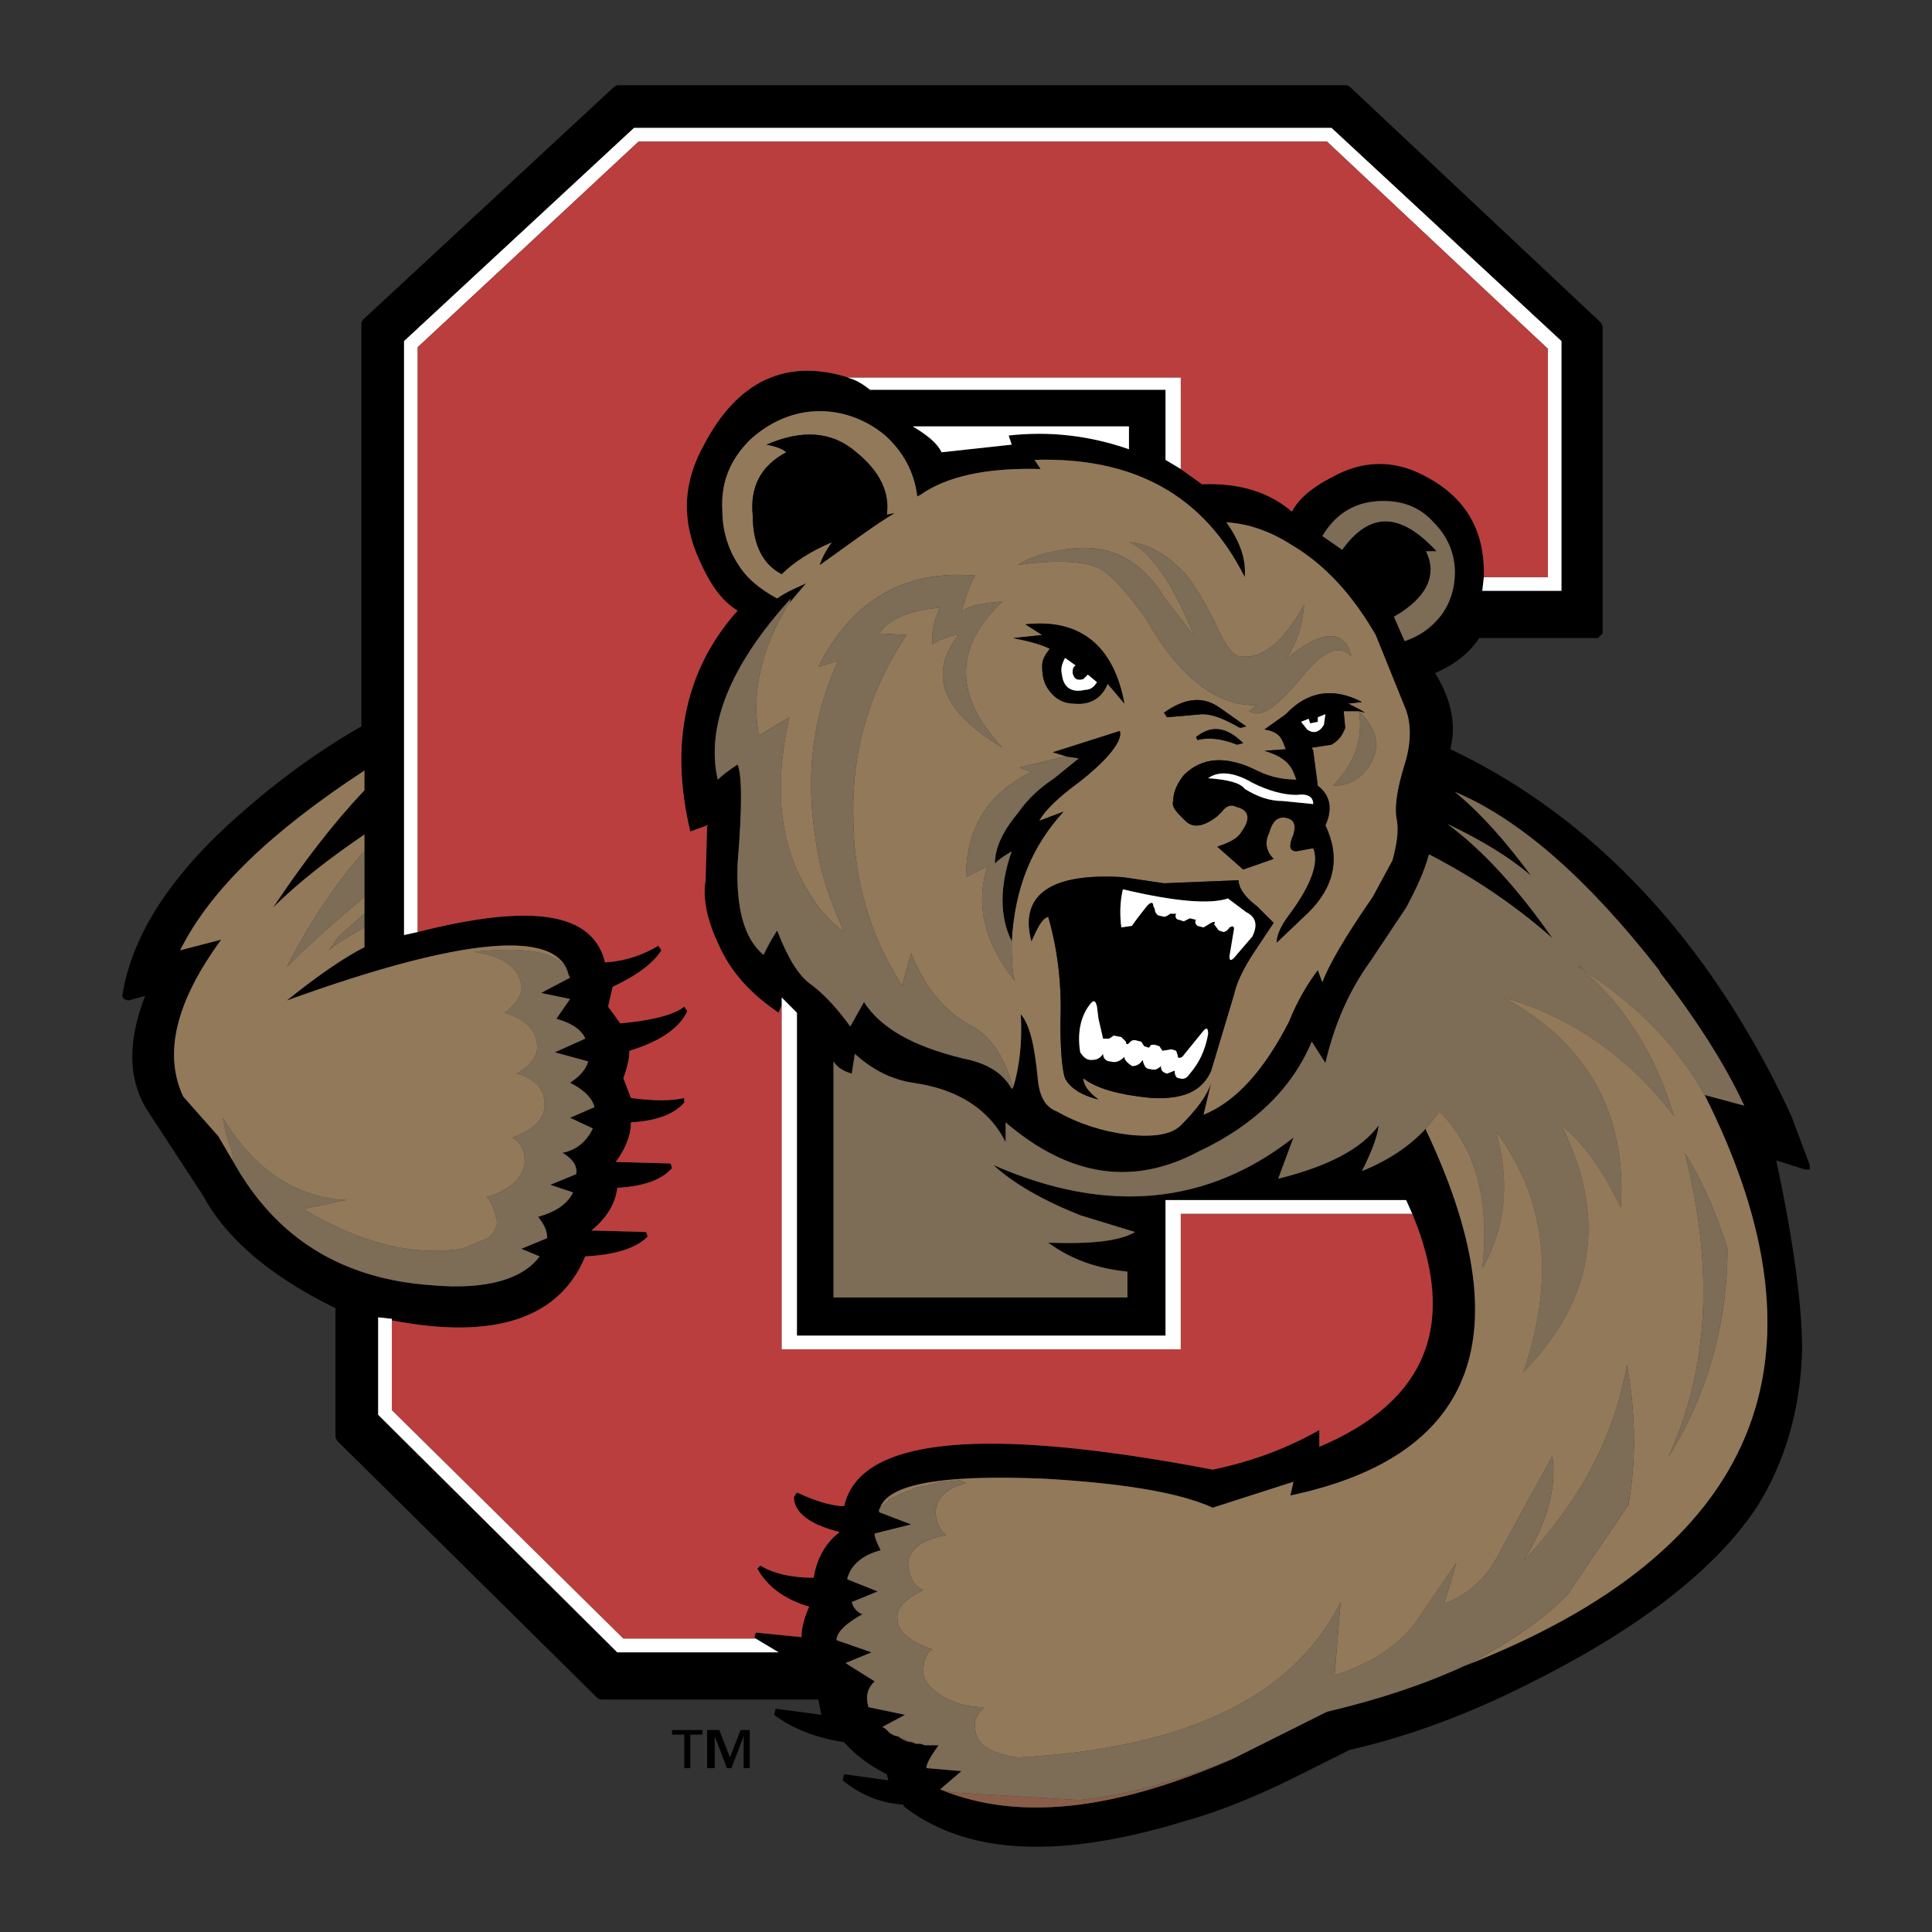 <svg xmlns="http://www.w3.org/2000/svg" width="2500" height="2500" viewBox="0 0 192.756 192.756"><rect x="0" y="0" width="192.756" height="192.756" fill="#333333" stroke="none"/><g fill-rule="evenodd" clip-rule="evenodd"><path fill="#fff" fill-opacity="0" d="M0 0h192.756v192.756H0V0z"/><path d="M134.67 8.655l-.305-.151H61.583l-.304.151-25.071 23.248-.152.304v40.266c-4.254 2.431-8.206 5.318-12.004 8.661-7.14 6.23-10.938 12.308-11.852 18.233l.153.304.456.152 1.671-.456c-1.824 4.711-1.671 8.511.304 11.549l5.469 8.356c2.279 4.254 6.686 8.052 13.22 11.244v12.915l.153.305 25.981 25.679.305.151H81.64l.304 1.52-4.559-.608-.153.608c1.824 1.368 4.103 2.279 6.991 2.734 1.063 1.216 2.43 2.279 4.254 3.192l.152.607-4.406-.607-.153.607c1.672 1.366 3.647 2.278 6.078 2.432v.15c6.23 4.861 15.499 5.318 27.959 1.52 3.799-1.063 7.445-2.583 11.395-4.558l5.168-2.583c4.709-1.064 9.572-2.735 14.586-5.015 12.764-5.927 21.424-12.307 25.982-19.145 2.887-4.559 4.406-9.876 4.559-15.803 0-4.103-.76-10.334-2.582-18.842l2.885.911h.457v-.454l-1.822-4.864a92.964 92.964 0 0 0-6.23-11.396c-7.445-11.547-16.865-20.055-27.807-25.222.607-2.43.15-4.862-1.52-7.597 2.127-.911 3.494-2.127 4.406-3.495h11.852l.457-.455V32.511l-.152-.304L134.67 8.655zm-1.824 4.103l22.943 21.272v24.92h-7.9l.152-1.368c.15-4.862-1.977-8.357-6.688-10.484-2.734-1.216-5.621-1.064-8.355.455-2.127 1.064-3.496 2.279-4.104 3.496-2.279-1.976-5.318-2.888-8.965-2.735l-2.127-1.52-1.52-.912v-6.989H86.807c-.76-.608-1.52-1.064-2.28-1.216h.152c-6.229-1.975-11.091.304-14.435 6.686-2.128 3.798-2.279 7.597-.456 11.547 1.064 2.432 2.279 4.104 3.799 5.015-5.167 5.774-6.838 13.219-4.712 22.032l1.672-.609-.153 5.471c-.303 1.824.153 3.95 1.217 6.23 1.215 2.886 3.342 5.166 6.078 6.991l.303-.76v-.76l1.519 1.52v32.211h36.771v-13.523h24.008l.607 1.368c4.559 10.939 1.52 18.69-9.268 23.248v-1.672c-3.496 1.975-6.99 3.191-10.637 3.951-23.096-4.407-35.251-3.191-36.771 3.646-.913 0-2.432-.305-4.711-1.367l-.303.454c0 1.52 1.52 2.736 4.558 3.496-1.368 1.062-2.279 2.582-2.583 4.559-2.279 0-4.103-.457-5.318-1.217l-.304.306c.911 1.671 2.583 3.038 5.167 3.799-.457 1.062-.76 1.974-.76 3.039l-4.558-.458-.153.458.153.15 2.279 1.368H61.583l-23.856-23.704v-9.724l1.368.151v.151c10.181 1.977 16.714-.151 19.297-6.381 2.887-.152 5.014-.76 6.229-1.977l-.151-.455-5.471-.152c1.52-1.214 2.432-2.733 2.583-4.253 2.583-.153 4.407-.76 5.471-1.977l-.153-.456-5.469-.152c.911-1.214 1.52-2.582 1.52-3.95 2.734-.151 4.405-.911 5.318-1.976v-.455c-1.215.303-3.039.303-5.318 0l-.76-1.977c.456-1.214.606-2.126.606-2.733 3.039-.912 5.016-2.279 5.775-3.951l-.304-.456c-.913.76-3.039 1.369-6.382 1.671l-1.215-1.671.456-1.977c2.583-1.213 4.103-2.431 4.863-3.645l-.305-.456c-1.519.911-3.19 1.52-5.318 1.67-1.215-5.013-7.293-5.925-18.689-3.038l-1.368.307V34.031l22.944-21.272h69.592v-.001zm-29.024 34.036l-.605-.912c9.875-.304 16.865 3.495 20.969 11.7.15-1.823-.457-3.494-1.824-5.47 2.279.152 4.406.912 6.533 2.279 3.342 1.976 6.078 5.015 8.357 8.965l2.887 7.142c.609 1.368.76 3.343 0 5.773-.76 2.431-1.064 4.407-.76 5.623.152 1.064 0 2.279-.455 3.951l-1.975 3.646c-2.736 3.951-4.408 6.838-5.016 8.511l-.455-1.217a22.237 22.237 0 0 0-2.887 5.167c-2.432 4.709-5.168 7.899-8.51 9.268l.76-3.19c-.455 1.368-1.52 2.734-3.039 4.254-.912.913-2.734 1.216-5.318.913-2.43-.306-4.863-1.065-6.988-2.279-1.217-.457-1.824-1.52-1.975-3.496-.305-3.039-.76-5.166-1.674-6.229.154 2.888-.15 5.318-.76 7.294l-.15.153c-.912-1.673-2.584-2.586-4.863-3.039-5.014-1.218-8.206-3.04-9.877-5.625l-1.368 2.433c-1.215-1.673-2.43-3.039-3.798-4.103-1.367-.911-2.431-2.735-3.495-5.47-.607.911-1.064 1.823-1.366 2.431-1.977-1.671-2.736-4.71-2.583-9.117.455-5.47.455-8.813 0-9.877-.913.609-1.52 1.064-1.976 1.52-1.217-5.318 1.215-11.396 7.293-18.082l-.153.456 1.672-1.976c-.913.456-1.823.76-2.888 1.52-1.671-.912-3.039-1.975-3.949-3.495-1.064-1.671-1.52-3.495-1.52-5.318-.153-2.735.76-5.014 2.735-6.99 1.975-1.823 4.407-2.886 6.989-2.886 2.432 0 4.711.912 6.535 2.431 1.822 1.671 2.886 3.647 3.19 6.078l.304-.152c2.585-1.826 6.535-2.737 12.003-2.585zm-2.884-2.431l-6.991.759c-.456-.911-1.367-1.671-2.886-2.583h21.576v2.279c-3.951-1.368-7.9-1.824-12.004-1.368l.305.913zM56.72 97.241l.153.303-2.887 1.52 2.887.607-1.368 1.976c1.672.455 2.583 1.215 2.887 1.976l-3.039 1.367 3.343.912c-.304.91-.913 1.519-1.824 2.127 1.52.76 2.279 1.671 2.431 2.431l-2.431 1.063 2.279 1.064c-.608 1.215-1.52 2.128-3.039 2.431 1.064.608 1.52 1.368 1.367 2.128l-2.582 1.062 2.279.76c-.608 1.217-1.824 1.976-3.496 2.432.608.76.912 1.367.912 2.127l-2.583 1.064 1.824.76c-1.673 2.279-5.319 3.342-10.637 2.887-9.117-.607-15.65-4.711-19.906-12.309l-1.52-2.582-3.494-3.95c-1.975-4.256-.76-9.423 3.799-15.651l-4.103 1.064c3.039-6.078 9.117-11.852 18.386-17.929v1.975c-3.039 3.191-6.078 7.142-9.117 11.7 2.583-2.583 5.774-5.015 9.117-7.294v11.245c-1.823.912-4.558 2.737-7.75 5.319 17.629-6.385 27.05-7.144 28.112-2.585zm28.567 7.9c1.823 1.671 3.799 2.584 5.774 2.888 4.406.609 7.598 2.582 9.268 5.927v-1.977c6.383 5.47 12.764 6.382 19.299 2.888 5.469-2.584 9.268-6.229 11.244-10.94l1.365 2.126c.914-3.95 2.434-7.291 4.408-10.028l3.646-5.469c1.062-1.976 1.822-3.647 2.279-5.318 4.406 2.279 8.51 5.014 12.309 8.357-3.496-5.015-6.99-8.813-10.486-11.396 3.496 1.671 6.232 3.342 8.357 5.166-2.584-3.495-5.014-6.23-7.598-8.357 6.533 2.734 13.371 8.812 20.361 17.777l.152.304c3.646 4.712 6.533 9.27 8.355 13.22l-3.949-1.063c13.371 26.591 5.318 45.583-24.008 56.979-3.951 1.823-8.508 3.343-13.674 4.559l-9.422 4.711c-11.852 5.165-21.424 6.229-29.173 3.039l2.128-1.825-3.496-.303c0-.457.457-1.217 1.217-2.279h-1.368l-.456-.151H91.363l-.304-.153c-.608 0-1.064-.304-1.52-.606-.304 0-.455-.152-.76-.306l-.152-.151-.303-.303-.304-.152 2.279-1.216-3.647-.76c-.304-1.063-.151-1.823.609-2.583l-2.433-1.52-.456-.305 2.583-1.062-3.494-1.217c0-.76.911-1.67 2.583-2.581-.457-.153-.912-.608-1.063-1.217l2.583-1.062-3.039-1.217c.303-1.368 1.52-2.431 3.342-2.888-.303-.607-.606-1.214-.606-1.671l3.646-.911-3.19-1.217c.305-2.732 5.774-3.799 16.562-3.342 7.75.456 13.371 1.368 16.715 2.888l8.053-2.585-.305 1.368c18.689-3.95 23.098-16.257 13.525-36.467v-.151c-1.674 1.822-3.799 3.19-6.383 4.254.91-1.823 1.52-3.343 1.672-4.559-1.824 2.433-5.166 4.104-10.029 5.318l1.52-4.103c-8.51 6.687-18.537 7.749-29.934 2.736 1.975 1.822 4.863 3.493 8.662 5.013l5.469 1.672c-1.52.912-4.406 1.215-8.662 1.064 2.279 1.67 4.863 2.581 7.902 2.887v2.582H83.159v-23.551c.304.456.76.91 1.824 1.216l.304-1.977zm56.981-50.142h1.062c-3.646-3.95-6.686-3.95-9.42-.151l-1.977-1.368c1.367-2.279 3.344-3.495 6.078-3.495 1.977 0 3.646.607 5.016 2.127 1.365 1.367 2.125 3.039 2.125 5.014 0 1.52-.455 3.039-1.365 4.254-1.064 1.367-2.279 2.127-3.648 2.583l-1.064-2.431c3.193-1.823 4.407-4.102 3.193-6.533z"/><path fill="#fff" d="M155.789 34.031l-22.943-21.273H63.254L40.31 34.031V93.29l1.368-.305V34.638L63.71 14.125h68.681l22.031 20.665v22.792h-6.381l-.152 1.368h7.9V34.031z"/><path d="M154.422 34.79l-22.031-20.665H63.71L41.678 34.638v58.347c11.396-2.887 17.474-1.975 18.689 3.038 2.128-.15 3.799-.759 5.318-1.67l.305.456c-.76 1.214-2.279 2.432-4.863 3.645l-.456 1.977 1.215 1.671c3.344-.302 5.47-.911 6.382-1.671l.304.456c-.76 1.672-2.736 3.039-5.775 3.951 0 .607-.151 1.52-.606 2.733l.76 1.977c2.279.303 4.103.303 5.318 0v.455c-.913 1.064-2.583 1.824-5.318 1.976 0 1.368-.608 2.736-1.52 3.95l5.469.152.153.456c-1.063 1.217-2.887 1.823-5.471 1.977-.151 1.52-1.063 3.039-2.583 4.253l5.471.152.151.455c-1.215 1.217-3.342 1.824-6.229 1.977-2.583 6.229-9.117 8.357-19.297 6.381v8.965l23.096 22.792h13.22l-.153-.15.153-.458 4.558.458c0-1.065.303-1.977.76-3.039-2.584-.761-4.256-2.128-5.167-3.799l.304-.306c1.216.76 3.039 1.217 5.318 1.217.304-1.977 1.215-3.496 2.583-4.559-3.038-.76-4.558-1.977-4.558-3.496l.303-.454c2.279 1.062 3.798 1.367 4.711 1.367 1.52-6.838 13.675-8.054 36.771-3.646 3.646-.76 7.141-1.977 10.637-3.951v1.672c10.787-4.558 13.826-12.309 9.268-23.248h-23.096v13.523h-39.81v-34.34l-.303.76c-2.736-1.825-4.862-4.104-6.078-6.991-1.064-2.28-1.52-4.406-1.217-6.23l.153-5.471-1.672.609c-2.126-8.813-.455-16.258 4.712-22.032-1.52-.912-2.735-2.583-3.799-5.015-1.824-3.95-1.672-7.749.456-11.547 3.344-6.381 8.206-8.661 14.435-6.686h33.124v9.117l2.127 1.52c3.646-.152 6.686.76 8.965 2.735.607-1.216 1.977-2.431 4.104-3.496 2.734-1.519 5.621-1.671 8.355-.455 4.711 2.127 6.838 5.622 6.688 10.484h6.381V34.79h-.002z" fill="#ba3e3d"/><path d="M84.679 37.677h-.152c.76.152 1.52.608 2.28 1.216h29.477v6.989l1.52.912v-9.117H84.679zM77.993 99.521v35.098h39.81v-13.523h23.095l-.607-1.368h-24.008v13.523H79.512V101.04l-1.519-1.519zM75.411 163.488h-13.22l-23.096-22.792v-9.116l-1.368-.151v9.723l23.856 23.704h16.106l-2.278-1.368z" fill="#fff"/><path d="M103.217 45.882l.605.912c-5.469-.152-9.418.759-12.002 2.583l-.304.152c-.304-2.431-1.368-4.407-3.19-6.078-1.823-1.519-4.103-2.431-6.535-2.431-2.582 0-5.014 1.063-6.989 2.886-1.975 1.976-2.888 4.254-2.735 6.99 0 1.823.456 3.647 1.52 5.318.911 1.52 2.278 2.583 3.949 3.495 1.064-.76 1.975-1.063 2.888-1.52l-1.672 1.976c-2.886 4.558-3.798 9.117-3.039 13.219l3.039-1.823c-1.67 7.445-.911 13.371 2.432 18.233.76 1.215 1.824 2.279 3.039 3.19-1.215-2.735-2.279-5.47-2.735-8.509-1.216-6.837-.457-12.915 2.126-18.537l-1.975.607c3.343-6.686 8.661-9.725 15.649-9.117-.455.76-.911 1.976-1.366 3.646.607-.607 1.975-.911 4.102-1.063-4.862 4.558-4.862 9.42 0 14.587-6.079-3.647-7.445-7.294-4.407-11.245-.608 0-1.519.304-2.583.912-.151-1.063.152-2.431.76-3.646-3.039.304-5.014 1.064-6.078 2.583l2.735.151c-3.495 5.167-5.47 11.245-5.318 18.082 0 6.229 1.672 12.003 4.862 16.866l.911-3.19c1.368 3.494 3.496 5.927 6.078 7.293 1.977 1.063 3.192 3.039 4.102 6.078.609-1.976.914-4.406.76-7.294.914 1.063 1.369 3.19 1.674 6.229.15 1.977.758 3.039 1.975 3.496 2.125 1.214 4.559 1.974 6.988 2.279 2.584.303 4.406 0 5.318-.913 1.52-1.52 2.584-2.886 3.039-4.254l-.76 3.19c3.342-1.368 6.078-4.559 8.51-9.268.91-2.28 1.975-3.95 2.887-5.167l.455 1.217c.607-1.673 2.279-4.56 5.016-8.511l1.975-3.646c.455-1.671.607-2.887.455-3.951-.305-1.215 0-3.191.76-5.623.76-2.43.609-4.406 0-5.773l-2.887-7.142c-2.279-3.95-5.016-6.989-8.357-8.965-2.127-1.367-4.254-2.127-6.533-2.279 1.367 1.976 1.975 3.646 1.824 5.47-4.103-8.2-11.093-11.999-20.968-11.695zm-14.74 5.471l.76-.152c-1.823 1.064-4.254 2.888-7.446 5.167.153-.457.457-1.216 1.217-2.279-2.128.911-3.799 1.975-5.016 3.19-1.822-.911-2.887-2.887-2.887-5.774-.304-2.887.76-5.014 3.343-6.382-.304-.303-1.064-.607-1.977-.759 3.496-1.52 6.536-1.368 8.966.759 2.432 1.975 3.344 4.102 3.04 6.23zm13.068 5.014c.912-.608 2.432-1.216 4.559-1.52 4.254-.76 7.596.76 10.027 4.71l3.039 3.95c-2.279-5.622-4.557-8.66-6.533-9.42 2.127.151 3.951 1.367 5.773 3.342.912 1.216 1.977 2.886 3.039 5.166.912 1.976 1.672 2.888 2.279 2.888 2.279.304 4.406-1.52 6.383-5.167-.152 2.128-.76 3.951-1.824 5.471 3.646-3.039 5.926-3.039 6.533-.304-1.215-1.216-2.734-.608-4.861 1.976-2.584 3.19-4.254 4.254-5.318 3.494l.76-.608c-3.951.152-7.75-2.734-11.092-8.66-1.672-2.279-3.039-3.951-4.408-4.863-1.366-.76-4.102-1.063-8.356-.455zm-.457 7.293l2.889-.304-1.672-1.063c5.471-.608 8.812 2.127 9.875 7.9l-1.67-1.975c-.609 1.519-1.824 2.126-3.344 1.975-1.062 0-1.824-.456-2.43-1.215-.609-.759-.76-1.519-.76-2.583 0-.608.303-1.063.76-1.671-.914-.456-2.129-.76-3.648-1.064zm5.471 11.852l-1.52-.456 6.686-2.127c.305.912-1.064 2.734-3.949 5.014-2.279 1.671-3.496 2.887-4.104 3.951l2.432-.912c-3.191 3.495-4.861 7.597-5.166 12.916 0 1.519 0 2.887.305 3.95-3.039-3.798-3.953-7.597-2.736-11.396l-2.127 1.063c0-4.862 2.127-8.357 6.534-10.485l-1.215-.456 4.406-1.063h.454v.001zm-.303 32.059c-.305-.911-.457-2.886-.457-5.62.152-3.8-.303-7.294-1.217-10.485-.605.152-1.061 1.064-1.67 2.432-1.215-4.559 1.824-6.838 9.117-6.382l4.102.608 7.445-.304c0 .76.609 1.671 1.824 2.583l1.672 1.672-2.127 3.19c-.76 1.216-1.521 2.583-1.824 3.95l-2.279 7.597c-.912 2.128-2.887 2.888-5.926 2.736-3.191-.304-5.471-.91-6.838-1.977 0 .608.457 1.368 1.52 2.128-1.823-.455-2.887-1.215-3.342-2.128zm13.674-36.314l-3.494.304-.305-.456c2.127-1.52 3.951-1.672 5.623-.456l2.582 1.823-.607.152c-1.368-.759-2.584-1.367-3.799-1.367zm6.23 1.52l2.127-1.52c2.127-2.279 4.711-2.735 7.598-1.215l-1.369.151c.609.304 1.217.608 1.674.912l-.609-.152c1.672 1.671 2.129 3.191 1.369 4.862-.76 1.52-1.977 2.583-3.951 2.583 2.127-2.279 3.037-4.558 2.582-7.446h-1.52l.152 1.671c-.303.76-.607 1.216-1.367 1.672l-1.975.304.15.303.457 3.495c1.215.911 1.52 2.279.758 3.95 1.52 3.191.914 6.078-1.67 8.662l-3.191 3.039c0-.608.305-1.52 1.217-2.735 2.279-3.039 3.039-5.318 2.43-6.687l-1.67.305c-.76 0-.76-.608-.305-1.672.305-1.063 0-1.52-.76-1.671-.912-.151-1.367.457-1.672 1.52-.455.912-.303 1.824.457 2.583l-3.039 1.063-2.584-2.279c1.367-.456 2.127-.912 2.432-1.519.912-1.216.76-2.128-.457-2.431-.607-.304-1.062-.152-1.518.456l-.457.456c-1.367 1.063-2.432 1.215-3.191.456l-.455-.456c-.607-.608-.912-1.064-.76-1.52 0-.912.455-1.824 1.064-2.583 1.822-1.823 4.254-1.975 7.293-.455 1.52.759 2.887.911 3.951.911l-.305-.76c-.455-1.063-1.367-1.67-2.887-2.127l2.127-.152-.305-.76c-.301-.759-.909-1.062-1.821-1.214zm-2.127 1.368l-.609.152c-1.518-.608-2.887-.76-3.949-.456l-.152-.304c1.519-1.216 3.038-1.064 4.71.608z" fill="#927959"/><path d="M89.237 51.2l-.76.152c.304-2.127-.608-4.254-3.039-6.23-2.43-2.127-5.47-2.279-8.966-.759.913.152 1.672.456 1.977.759-2.583 1.368-3.647 3.496-3.343 6.382 0 2.887 1.064 4.863 2.887 5.774 1.216-1.216 2.887-2.279 5.016-3.19-.76 1.063-1.064 1.822-1.217 2.279 3.191-2.279 5.622-4.103 7.445-5.167z"/><path d="M106.104 54.848c-2.127.303-3.646.911-4.559 1.52 4.254-.608 6.99-.305 8.355.455 1.369.912 2.736 2.583 4.408 4.863 3.342 5.926 7.141 8.812 11.092 8.66l-.76.608c1.064.76 2.734-.304 5.318-3.494 2.127-2.584 3.646-3.191 4.861-1.976-.607-2.735-2.887-2.735-6.533.304 1.064-1.52 1.672-3.342 1.824-5.471-1.977 3.647-4.104 5.471-6.383 5.167-.607 0-1.367-.912-2.279-2.888-1.062-2.279-2.127-3.95-3.039-5.166-1.822-1.975-3.646-3.191-5.773-3.342 1.977.76 4.254 3.798 6.533 9.42l-3.039-3.95c-2.431-3.951-5.773-5.47-10.026-4.71z" fill="#7d6c56"/><path d="M103.977 63.356l-2.889.304c1.52.304 2.734.608 3.648 1.064-.457.608-.76 1.063-.76 1.671 0 1.064.15 1.824.76 2.583.605.759 1.367 1.215 2.43 1.215 1.52.152 2.734-.456 3.344-1.975l1.67 1.975c-1.062-5.773-4.404-8.508-9.875-7.9l1.672 1.063zm2.279 2.279l1.062.76c-.303.152-.303.456-.303.759.15.608.455.76 1.062.608l.457-.456.91.759c-.305.457-.607.76-1.215.76-1.215.304-2.127-.152-2.279-1.52-.151-.606.001-1.062.306-1.67z"/><path d="M107.318 66.395l-1.062-.76c-.305.608-.457 1.064-.305 1.671.152 1.367 1.064 1.824 2.279 1.52.607 0 .91-.304 1.215-.76l-.91-.759-.457.456c-.607.151-.912 0-1.062-.608 0-.304 0-.608.302-.76z" fill="#fff"/><path d="M105.039 75.056l1.52.456 1.062.151-2.43 1.976c-1.369.912-2.584 1.975-3.646 3.495-1.52 1.824-2.279 3.494-2.279 5.014.607-.608 1.217-.912 1.672-1.215-1.215 3.494-1.215 6.533 0 8.965.305-5.318 1.975-9.421 5.166-12.916l-2.432.912c.607-1.064 1.824-2.279 4.104-3.951 2.885-2.28 4.254-4.102 3.949-5.014l-6.686 2.127z"/><path d="M101.697 76.575l1.215.456c-4.406 2.128-6.534 5.623-6.534 10.485l2.127-1.063c-1.217 3.798-.303 7.597 2.736 11.396-.305-1.063-.305-2.431-.305-3.95-1.215-2.432-1.215-5.471 0-8.965-.455.304-1.064.607-1.672 1.215 0-1.52.76-3.19 2.279-5.014 1.062-1.52 2.277-2.583 3.646-3.495l2.43-1.976-1.062-.151h-.455l-4.405 1.062z" fill="#7d6c56"/><path d="M105.799 101.951c0 2.734.152 4.709.457 5.62.455.913 1.52 1.673 3.342 2.128-1.062-.76-1.52-1.52-1.52-2.128 1.367 1.066 3.646 1.673 6.838 1.977 3.039.151 5.014-.608 5.926-2.736l2.279-7.597c.303-1.367 1.064-2.734 1.824-3.95l2.127-3.19-1.672-1.672c-1.215-.912-1.824-1.823-1.824-2.583l-7.445.304-4.102-.608c-7.293-.456-10.332 1.823-9.117 6.382.609-1.368 1.064-2.279 1.67-2.432.914 3.191 1.369 6.685 1.217 10.485zm9.42-11.245l-.15-.304c0-.456-.305-.456-.76.152a28.069 28.069 0 0 0-1.369 1.823l-1.062.152c-.152-1.215-.152-2.432.152-3.798 5.166 1.215 8.66 1.519 10.484.912l1.822 1.367c.912.456 1.217 1.215.609 2.431l-1.824 2.127c-.305.304-.455.304-.455-.152l.455-2.735c0-.304-.152-.304-.455-.152-.152.304-.457.456-.609.456l-.455-.151-.457-.608c.152-.304 0-.304-.303-.151l-.76.456-.607-.152c-.152-.152-.305-.303-.152-.608l-.607-.151-.607.304-.457-.152c-.303 0-.455-.304-.303-.607h-.609c-.15.152-.455.304-.607.304l-.607-.151c-.153-.156-.307-.308-.307-.612zm-6.533 9.574c.455-.609.609-.457.76.15l.152 1.216.457 1.976h.605l.457-.304.76.151.457.456c0 .305.15.305.303.152l.152-.152c.15-.153.303-.153.455-.153l.609.153.303.455.457.151.15-.151c0-.15.152-.15.455-.15l.457.15.303.457.912-.152.457.152.15.454c0 .307.152.307.457.153l1.975-2.433c.457-.606.607-.454.607.153-.303 1.672-.91 2.886-1.822 3.951-.305.454-.607.607-1.064.454-.303 0-.455-.303-.455-.76l-.76.306c-.457-.152-.607-.306-.607-.76-.305.303-.609.454-1.064.303-.455 0-.607-.303-.76-.911-.305.456-.607.608-1.064.608-.455-.306-.76-.608-.76-.912-.455.456-.91.606-1.367.456-.455 0-.758-.303-.758-.761-.305.458-.609.608-1.217.608-.455 0-.76-.304-1.062-.76-.305-1.82-.001-3.492.91-4.706z"/><path d="M115.068 90.402l.15.304c0 .304.154.456.305.608l.607.151c.152 0 .457-.151.607-.304h.609c-.152.304 0 .607.303.607l.457.152.607-.304.607.151c-.152.305 0 .456.152.608l.607.152.76-.456c.303-.152.455-.152.303.151l.457.608.455.151c.152 0 .457-.151.609-.456.303-.152.455-.152.455.152l-.455 2.735c0 .457.15.457.455.152l1.824-2.127c.607-1.216.303-1.976-.609-2.431l-1.822-1.367c-1.824.607-5.318.303-10.484-.912-.305 1.367-.305 2.583-.152 3.798l1.062-.152c.305-.456.76-1.063 1.369-1.823.458-.604.762-.604.762-.148zM109.445 100.431c-.15-.607-.305-.76-.76-.15-.91 1.214-1.215 2.886-.91 4.709.303.456.607.76 1.062.76.607 0 .912-.15 1.217-.608 0 .458.303.761.758.761.457.15.912 0 1.367-.456 0 .304.305.606.76.912.457 0 .76-.152 1.064-.608.152.608.305.911.76.911.455.151.76 0 1.064-.303 0 .454.15.607.607.76l.76-.306c0 .457.152.76.455.76.457.153.76 0 1.064-.454.912-1.065 1.52-2.279 1.822-3.951 0-.607-.15-.76-.607-.153l-1.975 2.433c-.305.153-.457.153-.457-.153l-.15-.454-.457-.152-.912.152-.303-.457-.457-.15c-.303 0-.455 0-.455.15l-.15.151-.457-.151-.303-.455-.609-.153c-.152 0-.305 0-.455.153l-.152.152c-.152.152-.303.152-.303-.152l-.457-.456-.76-.151-.457.304h-.605l-.457-1.976-.152-1.219z" fill="#fff"/><path d="M116.436 71.562l3.494-.304c1.215 0 2.432.608 3.799 1.367l.607-.152-2.582-1.823c-1.672-1.216-3.496-1.063-5.623.456l.305.456zM128.287 71.257l-2.127 1.52c.912.152 1.52.456 1.822 1.215l.305.76-2.127.152c1.52.457 2.432 1.064 2.887 2.127l.305.76c-1.064 0-2.432-.152-3.951-.911-3.039-1.52-5.471-1.368-7.293.455-.609.76-1.064 1.672-1.064 2.583-.152.456.152.911.76 1.52l.455.456c.76.76 1.824.607 3.191-.456l.457-.456c.455-.608.91-.76 1.518-.456 1.217.303 1.369 1.215.457 2.431-.305.607-1.064 1.063-2.432 1.519l2.584 2.279 3.039-1.063c-.76-.76-.912-1.672-.457-2.583.305-1.063.76-1.671 1.672-1.52.76.152 1.064.608.76 1.671-.455 1.064-.455 1.672.305 1.672l1.67-.305c.609 1.368-.15 3.647-2.43 6.687-.912 1.215-1.217 2.127-1.217 2.735l3.191-3.039c2.584-2.583 3.189-5.47 1.67-8.662.762-1.67.457-3.039-.758-3.95l-.457-3.495-.15-.303 1.975-.304c.76-.456 1.064-.912 1.367-1.672l-.152-1.671h1.52l.609.152c-.457-.304-1.064-.608-1.674-.912l1.369-.151c-2.888-1.52-5.472-1.064-7.599 1.215zm2.127 1.52l-.607-.76.76-.304.152.456.76-.152v-.456l.758-.304-.15 1.064c-.456.76-1.066.911-1.673.456zm-2.432 7.141c-1.367 0-2.582-.456-3.797-1.216-.457-.607-1.672-.911-3.648-1.063 1.064-.759 2.584-.608 4.408.456 1.52.76 3.037 1.215 4.406 1.215 1.062-.151 1.67.152 1.67.912l-3.039-.304z"/><path d="M129.807 72.017l.607.76c.607.456 1.217.304 1.672-.456l.15-1.064-.758.304v.456l-.76.152-.152-.456-.759.304zM124.186 78.702c1.215.76 2.43 1.216 3.797 1.216l3.039.304c0-.76-.607-1.063-1.67-.912-1.369 0-2.887-.456-4.406-1.215-1.824-1.064-3.344-1.215-4.408-.456 1.976.152 3.191.456 3.648 1.063z" fill="#fff"/><path d="M132.998 78.399c1.975 0 3.191-1.064 3.951-2.583.76-1.671.303-3.191-1.369-4.862.455 2.887-.455 5.166-2.582 7.445z" fill="#7d6c56"/><path d="M123.424 74.296l.609-.152c-1.672-1.672-3.191-1.823-4.711-.608l.152.304c1.063-.303 2.432-.152 3.95.456z"/><path d="M90.453 63.356l-2.735-.151c1.064-1.52 3.039-2.279 6.078-2.583-.608 1.215-.911 2.583-.76 3.646 1.064-.608 1.975-.912 2.583-.912-3.039 3.951-1.672 7.597 4.407 11.245-4.862-5.167-4.862-10.029 0-14.587-2.127.152-3.495.456-4.102 1.063.455-1.671.911-2.887 1.366-3.646-6.988-.608-12.306 2.431-15.649 9.117l1.975-.607c-2.583 5.622-3.343 11.7-2.126 18.537.456 3.039 1.52 5.774 2.735 8.509-1.215-.911-2.279-1.975-3.039-3.19-3.343-4.862-4.103-10.788-2.432-18.233l-3.039 1.823c-.76-4.103.152-8.661 3.039-13.219l.153-.456c-6.078 6.686-8.51 12.763-7.293 18.082.456-.456 1.062-.911 1.976-1.52.455 1.064.455 4.407 0 9.877-.153 4.407.606 7.446 2.583 9.117.302-.607.759-1.52 1.366-2.431 1.064 2.735 2.128 4.559 3.495 5.47 1.368 1.063 2.583 2.43 3.798 4.103l1.368-2.433c1.671 2.585 4.863 4.407 9.877 5.625 2.279.453 3.951 1.366 4.863 3.039l.15-.153c-.91-3.039-2.125-5.015-4.102-6.078-2.582-1.366-4.71-3.799-6.078-7.293l-.911 3.19c-3.19-4.862-4.862-10.637-4.862-16.866-.154-6.84 1.821-12.919 5.316-18.085z" fill="#7d6c56"/><path d="M93.947 45.122l6.991-.759-.305-.912c4.104-.456 8.053 0 12.004 1.368V42.54H91.061c1.519.911 2.43 1.671 2.886 2.582z" fill="#fff"/><path d="M56.873 97.544l-.153-.303c-.607-2.128-3.646-2.888-9.419-2.28 2.735.456 4.254 1.367 4.71 3.19.151 1.063-.456 1.976-1.671 2.889 1.822.606 3.039 1.519 3.19 2.886.305 1.215-.455 2.279-1.975 3.191 1.671.454 2.583 1.367 2.735 2.582.304 1.671-.76 2.888-3.19 3.799.76.457 1.215 1.217 1.215 1.977.151.76-.153 1.519-.76 2.279-.76.76-1.824 1.366-3.039 1.671.456.303.76 1.062 1.064 2.43 0 .609-.304 1.217-.912 1.672l-2.584 1.064c-5.014.76-10.179-.607-15.801-3.951l4.254-.912c-5.167-.303-9.117-3.039-12.308-8.205.151 1.064.456 2.127.912 3.344l.151 1.062c4.256 7.598 10.789 11.701 19.906 12.309 5.318.455 8.964-.607 10.637-2.887l-1.824-.76 2.583-1.064c0-.76-.304-1.367-.912-2.127 1.672-.456 2.888-1.215 3.496-2.432l-2.279-.76 2.582-1.062c.153-.76-.303-1.52-1.367-2.128 1.52-.303 2.431-1.216 3.039-2.431l-2.279-1.064 2.431-1.063c-.151-.76-.911-1.671-2.431-2.431.911-.608 1.52-1.217 1.824-2.127l-3.343-.912 3.039-1.367c-.304-.761-1.215-1.521-2.887-1.976l1.368-1.976-2.887-.607 2.885-1.52z" fill="#7d6c56"/><path d="M50.339 101.04c1.215-.913 1.822-1.825 1.671-2.889-.456-1.823-1.975-2.735-4.71-3.19 5.774-.607 8.812.152 9.419 2.28-1.062-4.56-10.483-3.8-28.11 2.582 3.192-2.582 5.927-4.407 7.75-5.319V92.53c-2.127 1.215-3.343 1.975-3.647 2.431l1.064-1.52 2.583-2.279V89.49c-2.734 2.279-5.318 4.559-7.75 6.99 2.432-4.711 5.016-8.509 7.75-11.548V83.26c-3.343 2.279-6.533 4.711-9.117 7.294 3.039-4.559 6.078-8.509 9.117-11.7V76.88c-9.269 6.078-15.348 11.852-18.386 17.929l4.103-1.064c-4.559 6.229-5.774 11.396-3.799 15.651l3.494 3.95 1.52 2.582-.151-1.062c-.456-1.217-.76-2.279-.912-3.344 3.19 5.166 7.141 7.902 12.308 8.205l-4.254.912c5.622 3.344 10.788 4.711 15.801 3.951l2.584-1.064c.608-.455.912-1.062.912-1.672-.304-1.367-.608-2.127-1.064-2.43 1.215-.305 2.279-.911 3.039-1.671.607-.761.911-1.52.76-2.279 0-.76-.456-1.52-1.215-1.977 2.43-.911 3.494-2.128 3.19-3.799-.151-1.215-1.064-2.128-2.735-2.582 1.52-.912 2.28-1.977 1.975-3.191-.151-1.366-1.367-2.279-3.19-2.885z" fill="#927959"/><path d="M36.36 89.49v-4.558c-2.734 3.039-5.318 6.837-7.75 11.548 2.432-2.431 5.015-4.71 7.75-6.99zM33.776 93.441l-1.064 1.52c.305-.457 1.52-1.216 3.647-2.431v-1.368l-2.583 2.279zM91.061 108.028c-1.975-.304-3.951-1.217-5.774-2.888l-.304 1.977c-1.064-.306-1.52-.76-1.824-1.216v23.551h29.325v-2.582c-3.039-.306-5.623-1.217-7.902-2.887 4.256.15 7.143-.152 8.662-1.064l-5.469-1.672c-3.799-1.52-6.688-3.19-8.662-5.013 11.396 5.013 21.424 3.95 29.934-2.736l-1.52 4.103c4.863-1.215 8.205-2.886 10.029-5.318-.152 1.216-.762 2.735-1.672 4.559 2.584-1.063 4.709-2.432 6.383-4.254l1.365-1.671c3.648 3.646 5.014 8.964 4.256 15.648 2.43-4.252 2.736-8.811 1.367-13.675 5.014 6.687 5.926 14.74 2.734 24.009 7.143-7.295 8.357-15.499 3.799-24.616 2.127 1.673 4.104 4.406 5.926 8.205.607-9.42-3.342-16.409-11.699-20.967 6.838 1.974 12.459 5.925 17.018 11.85-1.822-6.078-4.861-10.939-9.117-14.586 5.318 3.343 9.422 7.597 12.156 12.46l3.949 1.063c-1.822-3.95-4.709-8.508-8.355-13.22l-.152-.304c-6.99-8.965-13.828-15.043-20.361-17.777 2.584 2.127 5.014 4.862 7.598 8.357-2.125-1.824-4.861-3.495-8.357-5.166 3.496 2.583 6.99 6.381 10.486 11.396-3.799-3.343-7.902-6.078-12.309-8.357-.457 1.671-1.217 3.343-2.279 5.318l-3.646 5.469c-1.975 2.737-3.494 6.078-4.408 10.028l-1.365-2.126c-1.977 4.712-5.775 8.356-11.244 10.94-6.535 3.494-12.916 2.582-19.299-2.888v1.977c-1.672-3.345-4.864-5.317-9.269-5.927zm66.703-11.395l-.303-.305.455.305h-.152z" fill="#7d6c56"/><path fill="#885e49" d="M157.461 96.328l.303.305h.152l-.455-.305z"/><path d="M170.072 109.244c-2.734-4.863-6.838-9.117-12.156-12.46 4.256 3.646 7.295 8.508 9.117 14.586-4.559-5.925-10.18-9.876-17.018-11.85 8.357 4.558 12.307 11.547 11.699 20.967-1.822-3.799-3.799-6.532-5.926-8.205 4.559 9.117 3.344 17.321-3.799 24.616 3.191-9.269 2.279-17.322-2.734-24.009 1.369 4.864 1.062 9.423-1.367 13.675.758-6.685-.607-12.002-4.256-15.648l-1.365 1.671v.151c9.572 20.21 5.164 32.517-13.525 36.467l.305-1.368-8.053 2.585c-3.344-1.52-8.965-2.432-16.715-2.888-10.788-.457-16.257.609-16.562 3.342v-.303l.151-.151.457-.457.303-.151v-.151l.152-.152.456-.153.608-.303.76-.304.456-.153.151-.15.759-.152h.153l1.822-.457h.155l1.671-.15.608.304c-1.975.456-3.039 1.52-3.039 3.038.151.913.456 1.673 1.064 2.127-2.583.457-3.799 1.52-3.799 3.039.151 1.065.456 1.977 1.52 2.432-1.824.912-2.736 1.824-2.583 2.887 0 1.217 1.215 2.279 3.494 3.039-.608.305-.911 1.064-.911 2.278 0 .913.76 1.673 1.975 2.433 1.367.76 2.583 1.063 4.104 1.063-.609.608-1.064 1.215-.914 1.976 0 1.672 1.369 2.583 4.256 3.039 16.865-.913 27.502-6.078 32.211-15.499l-.605 7.294c3.342-1.065 6.078-2.736 7.9-5.015l4.254-6.229-1.217 4.102c2.434-.912 4.256-2.582 5.473-5.013l5.318-9.726c.455 3.039-.457 6.533-2.889 10.485 5.773-6.078 9.117-12.612 10.332-19.602.912 5.014.912 9.725.152 13.978l-6.076 8.965c-2.736 2.736-6.08 5.016-10.334 7.143 29.326-11.4 37.378-30.392 24.007-56.983zm-2.734 34.643l-.912 1.521c4.102-8.813 4.559-18.994 1.672-30.39 1.52 2.431 3.039 5.622 4.254 9.573 0 6.838-1.672 13.369-5.014 19.296z" fill="#927959"/><path d="M166.426 145.407l.912-1.521c3.342-5.927 5.014-12.458 5.014-19.296-1.215-3.951-2.734-7.143-4.254-9.573 2.886 11.396 2.429 21.577-1.672 30.39zM133.15 167.136l.605-7.294c-4.709 9.421-15.346 14.586-32.211 15.499-2.887-.456-4.256-1.367-4.256-3.039-.15-.761.305-1.367.914-1.976-1.52 0-2.737-.304-4.104-1.063-1.215-.76-1.975-1.52-1.975-2.433 0-1.214.303-1.974.911-2.278-2.279-.76-3.494-1.822-3.494-3.039-.153-1.062.76-1.975 2.583-2.887-1.064-.455-1.368-1.366-1.52-2.432 0-1.52 1.215-2.582 3.799-3.039-.608-.454-.913-1.214-1.064-2.127 0-1.519 1.064-2.582 3.039-3.038l-.608-.304-1.671.15h-.153l-1.822.457h-.153l-.759.152-.151.15-.456.153-.76.304-.608.303-.456.153-.152.152v.151l-.303.151-.457.457-.151.151v.303l3.19 1.217-3.646.911c0 .457.304 1.063.606 1.671-1.822.457-3.039 1.52-3.342 2.888l3.039 1.217-2.583 1.062c.151.608.606 1.063 1.063 1.217-1.672.911-2.583 1.821-2.583 2.581l3.494 1.217-2.583 1.062.456.305 2.433 1.52c-.76.76-.913 1.52-.609 2.583l3.647.76-2.279 1.216.304.152.303.303.152.151c.305.153.456.306.76.306l.76.303.76.304.304.153H91.819l.456.151H93.643c-.76 1.062-1.217 1.822-1.217 2.279l3.496.303-2.128 1.825 1.215.303 12.611.76c4.863-.456 10.029-1.975 15.348-4.102l9.422-4.711c5.166-1.216 9.723-2.735 13.674-4.559 4.254-2.127 7.598-4.406 10.334-7.143l6.076-8.965c.76-4.253.76-8.964-.152-13.978-1.215 6.989-4.559 13.523-10.332 19.602 2.432-3.952 3.344-7.446 2.889-10.485l-5.318 9.726c-1.217 2.431-3.039 4.101-5.473 5.013l1.217-4.102-4.254 6.229c-1.822 2.281-4.559 3.952-7.901 5.018z" fill="#7d6c56"/><path d="M122.969 175.493c-5.318 2.127-10.484 3.646-15.348 4.102l-12.611-.76-1.215-.303c7.75 3.19 17.322 2.126 29.174-3.039zM91.061 173.82l-.76-.304-.76-.303c.456.304.912.607 1.52.607zM92.731 174.125H92.276h.455z" fill="#885e49"/><path d="M143.33 54.999h-1.062c1.215 2.431 0 4.71-3.193 6.534l1.064 2.431c1.369-.456 2.584-1.216 3.648-2.583.91-1.215 1.365-2.735 1.365-4.254 0-1.976-.76-3.647-2.125-5.014-1.369-1.52-3.039-2.127-5.016-2.127-2.734 0-4.711 1.215-6.078 3.495l1.977 1.368c2.735-3.8 5.774-3.8 9.42.15z" fill="#7d6c56"/><path d="M70.092 173.062v-.457h-3.039v.457h1.216v3.342h.606v-3.342h1.217zM70.548 172.605v3.799h.76v-3.19l1.215 3.19h.456l1.215-3.19v3.19h.608v-3.799h-.911l-1.064 2.736-1.064-2.736h-1.215z"/></g></svg>
